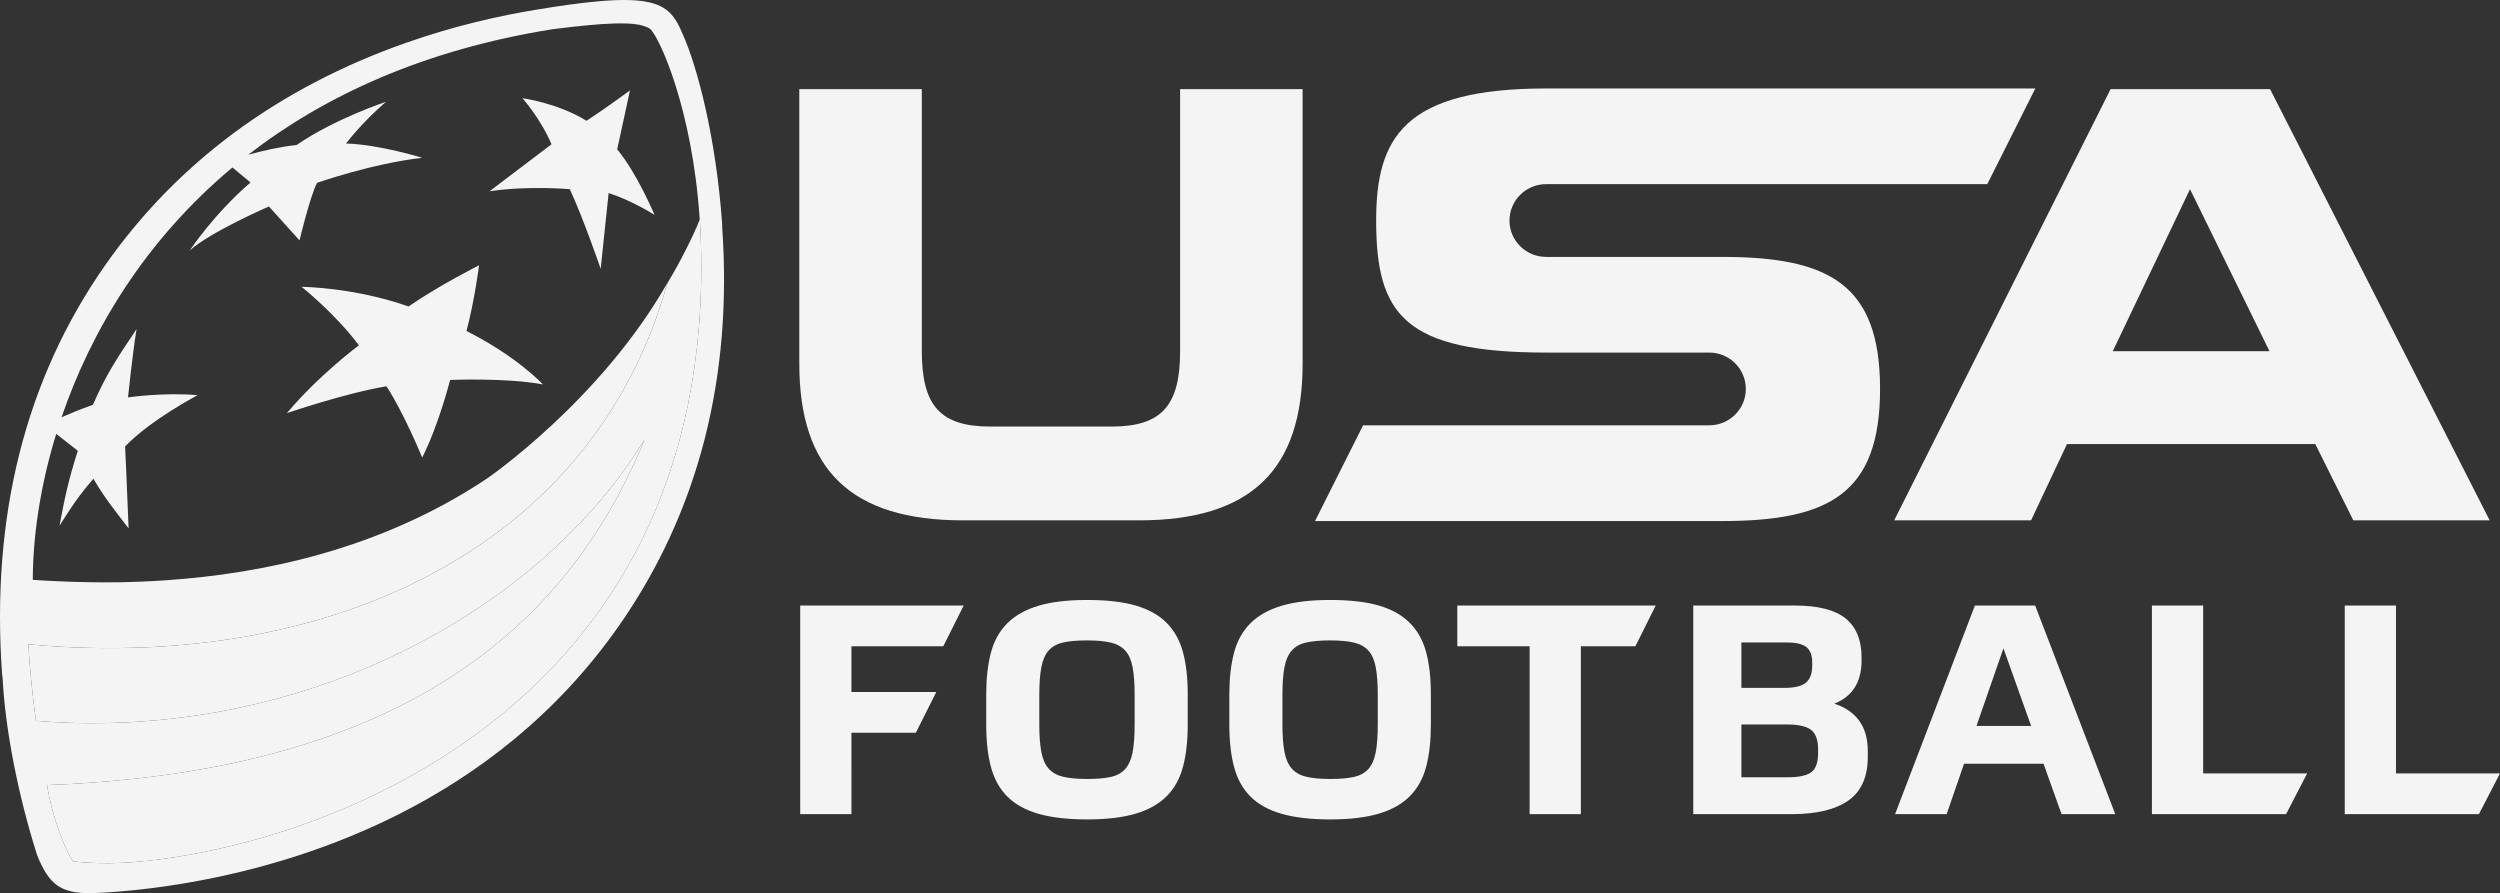 <svg width="157" height="56.098" fill="#f4f4f4" viewBox="0 0 297.058 106.142" xmlns="http://www.w3.org/2000/svg">
<rect x="0" y="0" width="297.058" height="106.142" fill="#333333" stroke="none"/>
<path d="m75.025 0.017c-2.416-0.102-5.903 0.248-11.091 1.1-4.545 0.737-9.963 1.954-15.688 3.971-15.2 5.346-27.236 14.256-35.776 26.464-9.452 13.516-13.563 29.844-12.222 48.534l0.01 0.144s0.036 0.208 0.048 0.282c0.305 6.082 1.829 13.948 4.105 21.1 1.436 3.572 2.826 4.515 6.422 4.53 2.327-0.099 5.991-0.352 10.485-1.086 14.436-2.334 37.452-9.435 52.345-30.868 9.318-13.42 13.405-29.295 12.149-47.193 0-0.069-0.004-0.341-0.004-0.341l-0.004-0.086c-0.713-10.131-2.929-18.621-4.682-22.51-1.014-2.447-2.069-3.871-6.096-4.041zm-2.029 2.772c0.62-0.018 1.178-0.014 1.675 0.012 0.662 0.035 1.216 0.112 1.662 0.235 0.363 0.103 0.682 0.224 0.903 0.389 1.1 0.927 5.026 9.491 5.901 22.556 0 5e-3 -0.003 9e-3 -0.003 0.018 0.003 0.032 0.003 0.062 0.012 0.098l0.011-0.023c3.4 57.673-44.686 74.431-66.967 76.338-3.018 0.264-5.638 0.159-7.516-0.062-0.997-1.441-2.561-5.593-3.08-9.069 3.741-0.132 7.279-0.406 10.655-0.778 37.28-4.122 52.906-22.174 60.364-40.314-11.27 18.469-34.488 31.803-59.834 33.542-4.124 0.288-8.305 0.277-12.503-0.079-0.36-2.619-0.766-6.103-0.895-9.092 4.953 0.464 9.868 0.564 14.689 0.324 28.392-1.46 53.32-15.369 61.156-43.014l0.363-0.715c0.118-0.199 0.241-0.414 0.364-0.629-0.124 0.215-0.248 0.43-0.366 0.628-0.099 0.153-0.196 0.32-0.283 0.459-8.002 14.064-21.46 23.264-21.46 23.264-12.76 8.511-26.918 11.298-38.014 12.065-1.956 0.137-3.829 0.215-5.567 0.243h-0.058c-1.165 0.019-2.279 0.012-3.326 0-1.608-0.019-3.069-0.072-4.358-0.135-0.982-0.044-1.859-0.103-2.624-0.153 0.009-5.051 0.846-11.048 2.783-17.343l2.565 2.007c-1.126 3.568-1.498 5.321-2.174 8.905 1.33-2.069 1.971-3.174 4.028-5.582 1.316 2.242 2.32 3.471 4.183 5.899-0.17-4.453-0.415-9.733-0.415-9.733 3.001-3.147 8.618-6.096 8.618-6.096-4.129-0.348-8.273 0.266-8.273 0.266s0.516-5.053 1.014-8.11c-2.386 3.543-3.62 5.411-5.185 8.99-1.455 0.516-2.741 1.047-3.723 1.479 3.479-10.187 9.865-20.969 20.301-29.681l2.149 1.786c-4.358 3.746-7.216 8.073-7.216 8.073 2.511-2.237 9.404-5.222 9.404-5.222l3.634 4.028s1.267-5.302 2.088-6.836c0 0 6.459-2.28 12.488-2.977 0 0-5.076-1.577-9.052-1.698 0 0 1.904-2.511 4.746-4.953 0 0-6.061 1.998-10.622 5.134-1.969 0.201-4.1 0.703-5.731 1.15 9.034-7.001 20.879-12.479 36.194-14.918 3.011-0.377 5.433-0.621 7.295-0.675zm1.859 7.953s-2.589 1.92-5.162 3.612c-3.436-2.129-7.61-2.684-7.61-2.684s2.158 2.427 3.45 5.475l-7.374 5.587c4.607-0.701 9.543-0.251 9.543-0.251 1.549 3.277 3.673 9.46 3.673 9.46l0.944-9.004c2.763 0.881 5.45 2.593 5.45 2.593s-2.056-4.932-4.433-7.779zm7.774 16.55c-0.084 0.19-0.165 0.377-0.256 0.569-0.075 0.168-0.161 0.337-0.239 0.509 0.077-0.171 0.163-0.342 0.24-0.508 0.091-0.192 0.171-0.381 0.255-0.57zm-0.496 1.079c-0.067 0.134-0.133 0.278-0.202 0.418-0.104 0.214-0.213 0.431-0.317 0.65 0.103-0.218 0.214-0.436 0.318-0.649 0.067-0.14 0.133-0.284 0.201-0.419zm-25.207 3.151s-4.749 2.38-8.384 4.897c-6.436-2.285-12.707-2.339-12.707-2.339s3.997 3.18 6.813 6.95c0 0-4.744 3.517-8.556 8.059 0 0 6.965-2.385 11.831-3.189 2.113 3.251 4.245 8.469 4.245 8.469 2-3.966 3.316-9.222 3.316-9.222s6.643-0.287 11.022 0.53c0 0-2.961-3.257-9.076-6.351 0.941-3.488 1.496-7.804 1.496-7.804z"/>
<path d="m101.172 96.738h-6.088v-24.786h19.425l-2.429 4.842h-10.909v5.43h10.083l-2.429 4.84h-7.654z"/>
<path d="m129.177 92.56c1.155 0 2.098-0.082 2.823-0.245 0.723-0.163 1.297-0.48 1.714-0.955 0.418-0.475 0.708-1.136 0.869-1.986 0.159-0.847 0.238-1.954 0.238-3.325v-3.443c0-1.345-0.079-2.449-0.238-3.306-0.161-0.859-0.451-1.52-0.869-1.983-0.416-0.466-0.991-0.785-1.714-0.96-0.725-0.171-1.668-0.262-2.823-0.262-1.157 0-2.103 0.081-2.842 0.247-0.737 0.161-1.315 0.482-1.734 0.955-0.418 0.48-0.706 1.138-0.866 1.986-0.163 0.843-0.242 1.956-0.242 3.323v3.443c0 1.347 0.079 2.446 0.242 3.292 0.159 0.847 0.447 1.51 0.866 1.985 0.42 0.475 0.997 0.8 1.734 0.972 0.739 0.175 1.685 0.262 2.842 0.262m0 4.807c-2.312 0-4.238-0.225-5.774-0.665-1.539-0.442-2.768-1.119-3.69-2.034-0.922-0.917-1.575-2.084-1.957-3.5-0.382-1.419-0.569-3.099-0.569-5.049v-3.618c0-1.88 0.183-3.522 0.552-4.927 0.368-1.407 1.015-2.569 1.938-3.5 0.922-0.925 2.151-1.62 3.69-2.086 1.536-0.468 3.471-0.696 5.81-0.696 2.312 0 4.23 0.214 5.755 0.66 1.524 0.439 2.751 1.119 3.671 2.038 0.922 0.917 1.573 2.075 1.956 3.483 0.382 1.402 0.571 3.076 0.571 5.028v3.618c0 1.902-0.183 3.558-0.554 4.96-0.367 1.405-1.008 2.573-1.916 3.498-0.908 0.929-2.134 1.626-3.671 2.094-1.537 0.461-3.476 0.696-5.812 0.696"/>
<path d="m158.067 92.56c1.155 0 2.098-0.082 2.821-0.245 0.725-0.163 1.297-0.48 1.719-0.955 0.415-0.475 0.706-1.136 0.866-1.986 0.159-0.847 0.238-1.954 0.238-3.325v-3.443c0-1.345-0.079-2.449-0.238-3.306-0.159-0.859-0.451-1.52-0.866-1.983-0.422-0.466-0.994-0.785-1.719-0.96-0.723-0.171-1.666-0.262-2.821-0.262-1.155 0-2.103 0.081-2.84 0.247-0.74 0.161-1.316 0.482-1.734 0.955-0.418 0.48-0.71 1.138-0.869 1.986-0.163 0.843-0.242 1.956-0.242 3.323v3.443c0 1.347 0.079 2.446 0.242 3.292 0.159 0.847 0.451 1.51 0.869 1.985 0.418 0.475 0.994 0.8 1.734 0.972 0.737 0.175 1.685 0.262 2.84 0.262m0 4.807c-2.314 0-4.238-0.225-5.776-0.665-1.536-0.442-2.766-1.119-3.69-2.034-0.922-0.917-1.573-2.084-1.956-3.5-0.382-1.419-0.571-3.099-0.571-5.049v-3.618c0-1.88 0.185-3.522 0.554-4.927 0.368-1.407 1.015-2.569 1.937-3.5 0.922-0.925 2.154-1.62 3.692-2.086 1.534-0.468 3.472-0.696 5.81-0.696 2.31 0 4.23 0.214 5.755 0.66 1.524 0.439 2.749 1.119 3.669 2.038 0.925 0.917 1.575 2.075 1.961 3.483 0.38 1.402 0.567 3.076 0.567 5.028v3.618c0 1.902-0.182 3.558-0.552 4.96-0.368 1.405-1.009 2.573-1.916 3.498-0.912 0.929-2.135 1.626-3.675 2.094-1.537 0.461-3.476 0.696-5.81 0.696"/>
<path d="m196.734 71.952-2.411 4.84h-6.482v19.946h-6.088v-19.946h-8.593v-4.84z"/>
<path d="m206.918 92.355h5.573c1.301 0 2.218-0.209 2.749-0.614 0.528-0.406 0.792-1.155 0.792-2.247v-0.451c0-1.114-0.278-1.885-0.831-2.314-0.554-0.428-1.508-0.646-2.86-0.646h-5.423zm0-16.013v5.394h5.13c1.205 0 2.053-0.209 2.543-0.626 0.494-0.422 0.74-1.083 0.74-1.985v-0.42c0-0.838-0.226-1.438-0.684-1.81-0.454-0.368-1.234-0.554-2.343-0.554zm-5.719-4.391h12.066c2.752 0 4.765 0.511 6.035 1.536 1.263 1.018 1.897 2.561 1.897 4.627v0.382c0 2.555-1.081 4.261-3.248 5.119 1.258 0.391 2.235 1.056 2.934 1.981 0.703 0.931 1.054 2.158 1.054 3.692v0.626c0 2.391-0.768 4.122-2.305 5.205-1.539 1.078-3.771 1.618-6.699 1.618h-11.733z"/>
<path d="m234.851 86.259h6.494l-3.289-9.222zm7.969 4.492h-9.447l-2.065 5.987h-6.129l9.486-24.786h7.159l9.519 24.786h-6.384z"/>
<path d="m261.787 71.952v19.944h12.36l-2.509 4.842h-15.941v-24.786z"/>
<path d="m284.698 71.952v19.944h12.36l-2.507 4.842h-15.941v-24.786z"/>
<path d="m83.158 26.072-0.019 0.04c-0.108 0.267-0.225 0.55-0.351 0.842-0.055 0.111-0.106 0.226-0.158 0.339-0.084 0.189-0.165 0.377-0.255 0.569-0.077 0.166-0.163 0.338-0.24 0.509-0.069 0.135-0.135 0.279-0.202 0.42-0.105 0.213-0.216 0.432-0.319 0.65-0.051 0.094-0.099 0.189-0.144 0.283-0.129 0.254-0.257 0.499-0.391 0.749-0.022 0.055-0.057 0.111-0.082 0.166-0.147 0.281-0.295 0.548-0.44 0.819-0.01 0.021-0.022 0.041-0.033 0.064-0.158 0.29-0.315 0.569-0.473 0.838-0.159 0.274-0.312 0.543-0.461 0.795l-0.363 0.715c-7.836 27.644-32.764 41.554-61.156 43.014-4.821 0.24-9.736 0.141-14.69-0.324 0.129 2.989 0.535 6.473 0.895 9.092 4.197 0.356 8.379 0.367 12.503 0.079 25.346-1.74 48.564-15.073 59.834-33.542-7.459 18.14-23.084 36.192-60.364 40.313-3.376 0.372-6.914 0.646-10.655 0.778 0.519 3.476 2.082 7.627 3.08 9.068 1.878 0.221 4.499 0.327 7.517 0.064 22.282-1.908 70.368-18.666 66.967-76.339" fill="#f4f4f480"/>
<path d="m94.975 10.59h14.558v31.136c0 6.441 2.159 8.958 8.129 8.958h14.427c5.969 0 8.136-2.518 8.136-8.958v-31.136h14.556v32.62c0 12.599-6.101 18.621-19.476 18.621h-20.856c-13.373 0-19.473-6.022-19.473-18.621z"/>
<path d="m251.047 41.734h18.623l-9.447-19.254zm-0.259-31.143h18.95l26.092 51.239h-16.199l-4.519-9.063h-29.506l-4.268 9.063h-16.263z"/>
<path d="m183.712 21.882c5e-3 0 0.012 7e-3 0.017 7e-3v-7e-3h52.405l5.711-11.37h-58.115c-16.914 0-20.21 5.853-20.21 15.69 0 11.142 3.296 15.692 20.256 15.692h19.32c2.401 0 4.348 1.935 4.348 4.324 0 2.386-1.947 4.319-4.348 4.319-0.014 0-41.129-1e-3 -41.129-1e-3l-5.711 11.376h48.365c12.705 0 18.774-3.241 18.774-15.696 0-12.455-6.069-15.69-18.774-15.69h-20.909c-2.401 0-4.35-1.935-4.35-4.319 0-2.394 1.949-4.326 4.35-4.326"/>
</svg>